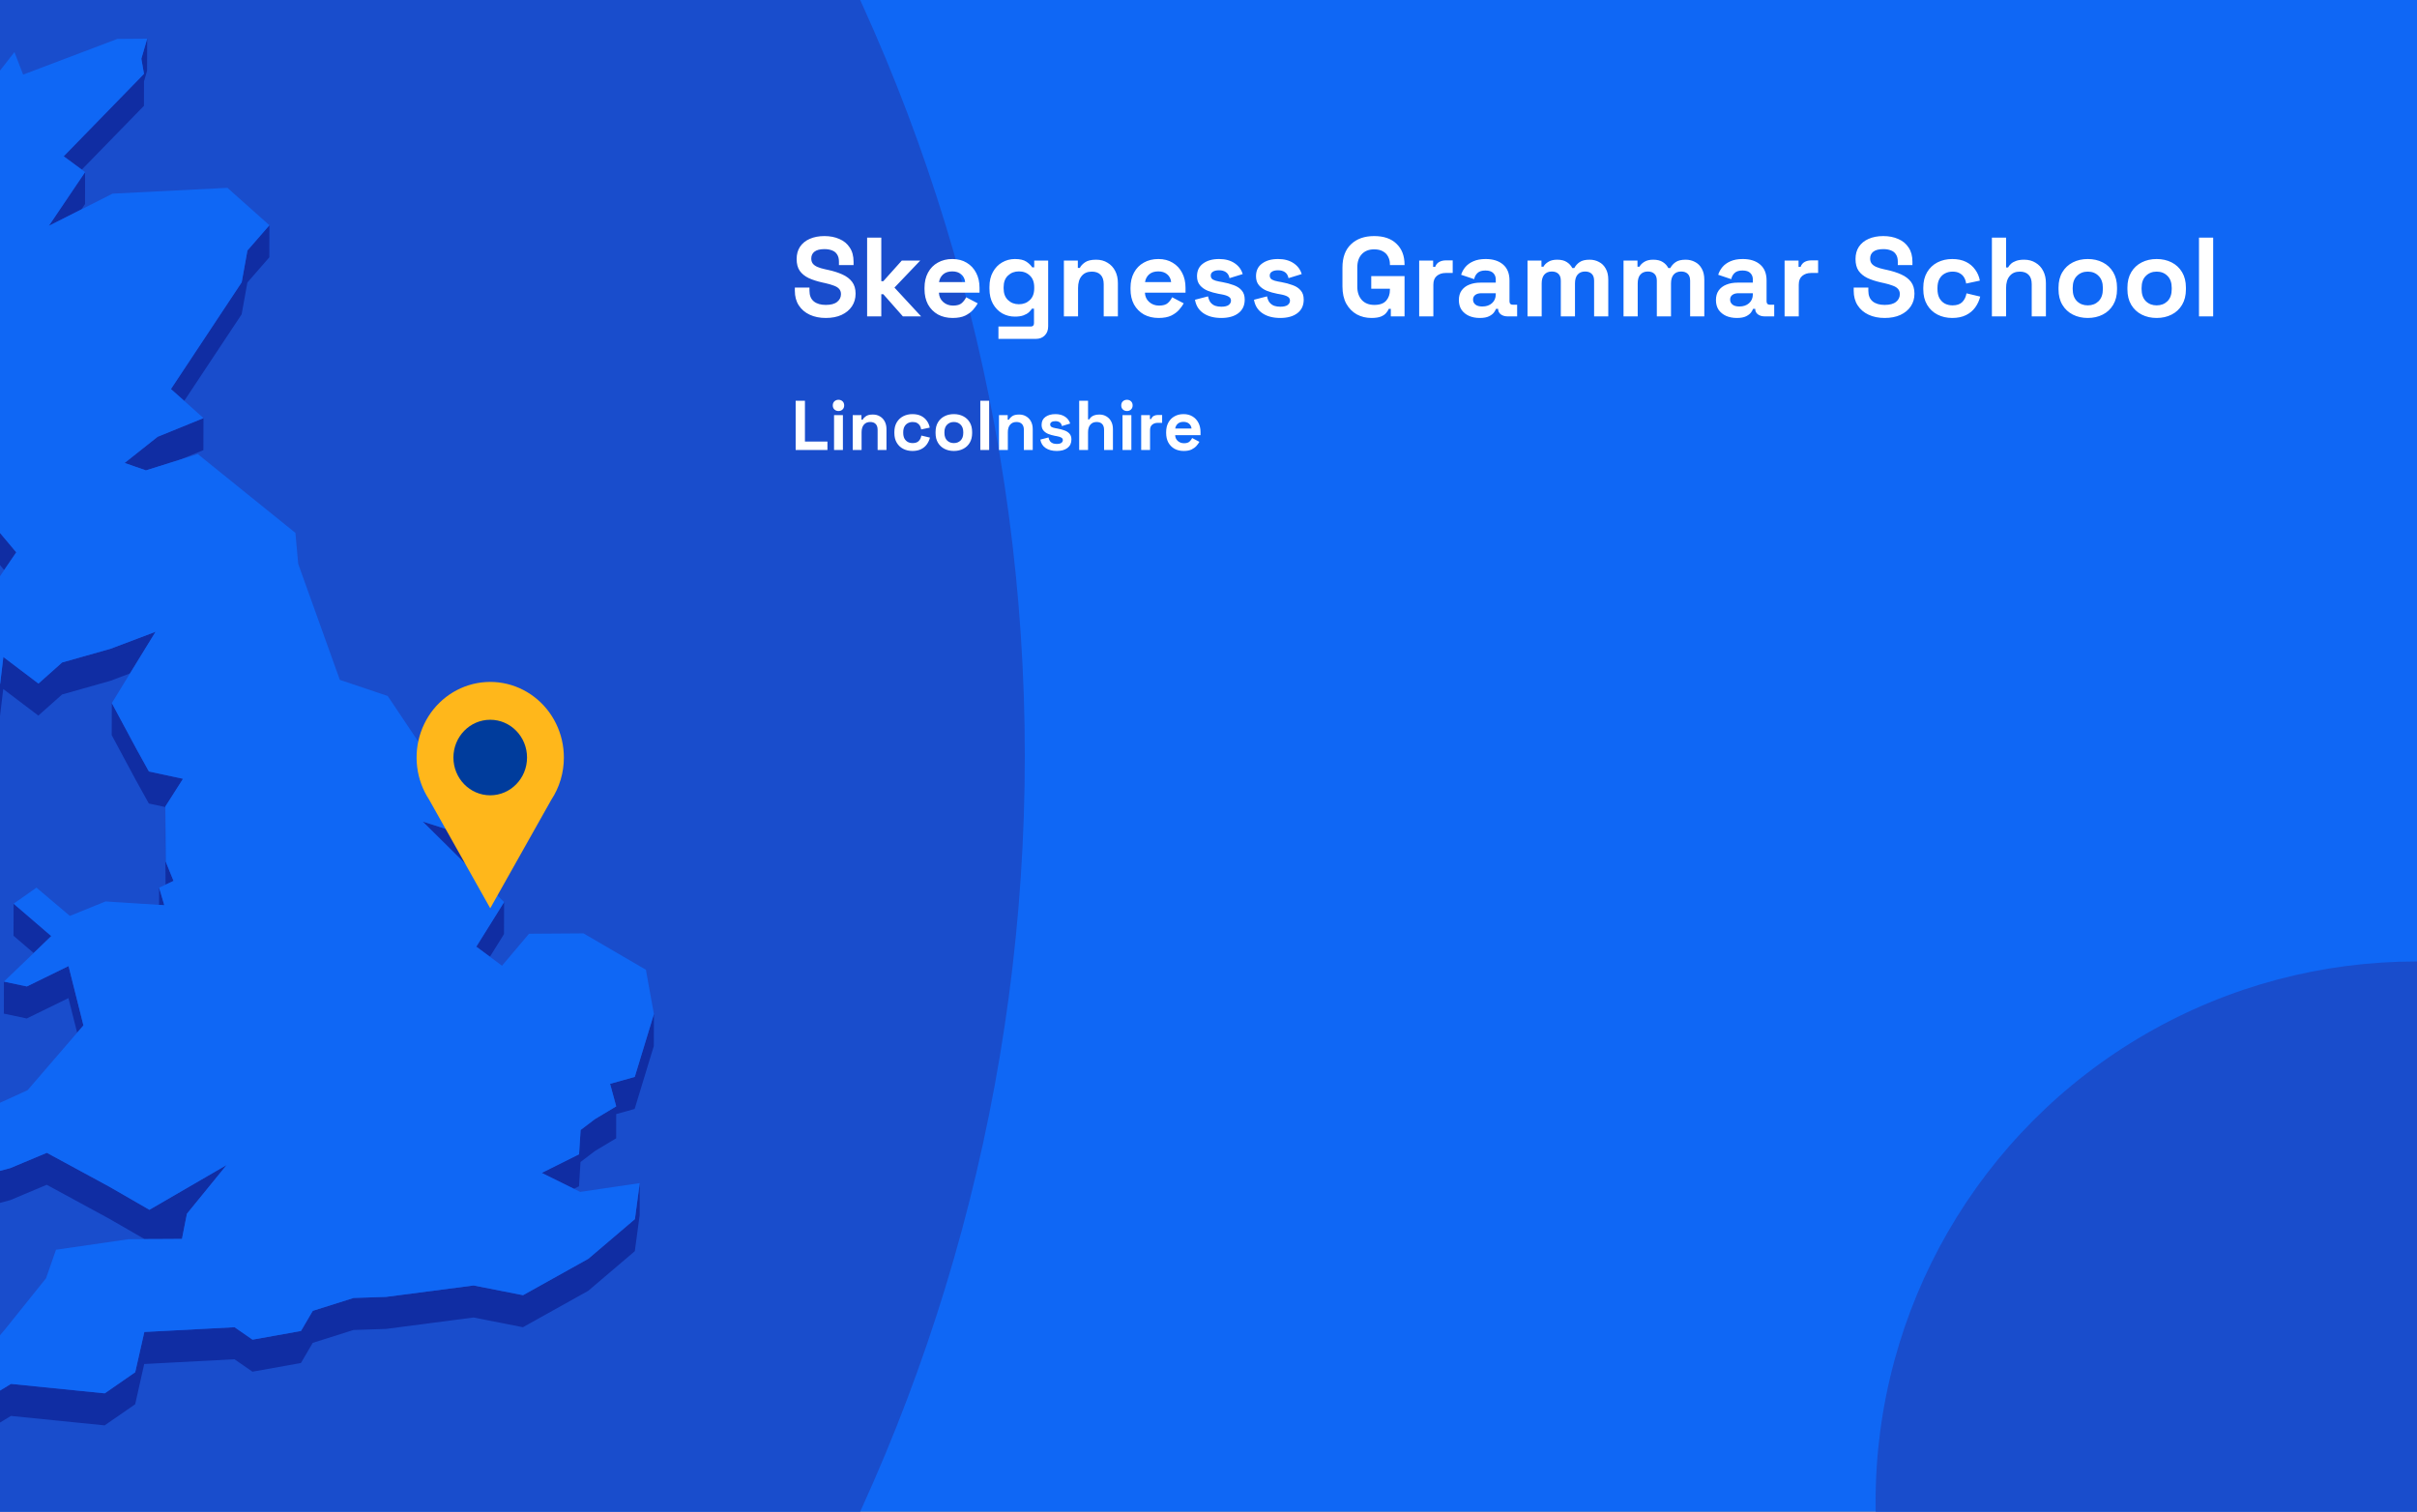 <?xml version="1.0" encoding="utf-8"?>
<svg xmlns="http://www.w3.org/2000/svg" fill="none" height="860" viewBox="0 0 1375 860" width="1375">
<rect x="0" y="0" width="1375" height="860" fill="#808080" stroke="none"/>
<g clip-path="url(#clip0_1661_2033)">
<rect fill="#0F67F5" height="860" width="1375"/>
<circle cx="-451" cy="430" fill="#194DCC" r="1034"/>
<path d="M46.528 96.502L81.886 60.209L81.917 46.321L83.675 40.225L83.738 22L80.41 33.438L81.917 42.016L36.228 88.929L46.528 96.502Z" fill="#102DA3"/>
<path d="M48.38 116.106L48.412 97.913L27.781 128.487L46.371 119.091L48.38 116.106Z" fill="#102DA3"/>
<path d="M137.465 178.827L140.731 160.728L153.228 146.368L153.26 128.144L140.762 142.503L137.496 160.603L97.24 221.342L104.808 228.066L137.465 178.827Z" fill="#102DA3"/>
<path d="M83.015 267.598L89.641 265.525L102.421 261.503L115.704 256.098L115.767 237.873L89.672 248.494L70.894 263.388L83.015 267.598Z" fill="#102DA3"/>
<path d="M-31.189 282.617L-42.023 327.425L-50.25 327.487L-50.312 345.712L-42.085 345.649L-31.221 300.841L-25.914 298.422L-11.815 307.377L2.378 324.314L9.255 314.227L-11.783 289.152L-25.883 280.197L-31.189 282.617Z" fill="#102DA3"/>
<path d="M0.086 389.042L-4.969 391.901L-21.926 363.464L-21.957 381.689L-5.032 410.126L0.024 407.235L1.845 391.995L21.816 407.109L35.319 395.106L62.857 387.313L73.973 383.103L88.512 359.411L62.92 369.089L35.35 376.881L21.879 388.885L1.908 373.77L0.086 389.042Z" fill="#102DA3"/>
<path d="M265.236 491.918L272.396 491.572L272.427 473.347L260.809 473.881L240.43 467.377L260.778 487.519L265.236 491.918Z" fill="#102DA3"/>
<path d="M84.711 438.91L77.363 425.619L63.61 400.01L63.547 418.234L77.301 443.843L84.68 457.135L94.069 459.146L94.006 477.057L94.194 503.294L94.226 503.263L98.716 501.157L94.288 490.222L94.069 458.832L104.117 443.058L84.711 438.91Z" fill="#102DA3"/>
<path d="M93.473 514.982L90.522 505.021L90.49 514.793L93.473 514.982Z" fill="#102DA3"/>
<path d="M29.164 532.547L7.748 514.134L7.686 532.358L19.147 542.194L29.164 532.547Z" fill="#102DA3"/>
<path d="M278.707 544.298L286.714 531.446L286.777 513.221L270.951 538.579L278.707 544.298Z" fill="#102DA3"/>
<path d="M2.189 576.662L15.221 579.427L38.929 567.832L43.89 587.503L47.47 583.355L38.992 549.607L15.284 561.202L2.221 558.437L2.189 576.662Z" fill="#102DA3"/>
<path d="M361.104 612.673L347.068 616.601L350.553 629.421L338.495 636.649L330.3 642.87L329.42 656.696L308.193 667.285L326.5 676.335L329.389 674.889L330.237 661.095L338.433 654.842L350.522 647.615L350.553 633.821L361.041 630.898L371.938 595.14L372 576.915L361.104 612.673Z" fill="#102DA3"/>
<path d="M-22.773 679.633L-10.621 687.175L5.833 682.776L26.59 674.04L62.104 693.333L82.264 704.96L84.964 704.928H87.696L103.522 704.834L105.532 694.559L106.348 690.505L128.926 662.791L84.996 688.274L62.167 675.109L26.652 655.847L5.865 664.551L-10.558 668.95L-22.741 661.409L-25.191 657.606L-17.466 651.353L-27.703 640.042L-27.766 658.235L-25.191 661.094L-25.222 675.831L-22.773 679.633Z" fill="#102DA3"/>
<path d="M334.696 716.146L297.549 736.853L269.413 731.323L219.549 737.827L201.148 738.424L177.942 745.745L171.222 757.214L143.652 762.148L133.447 755.078L82.106 757.78L76.925 780.687L59.592 792.69L6.241 787.317L-13.541 799.383L-16.838 811.292L-23.056 819.902L-32.853 808.055L-53.64 811.072L-53.703 829.265L-32.884 826.28L-23.119 838.126L-16.901 829.517L-13.573 817.576L6.21 805.542L59.529 810.915L76.894 798.912L82.043 776.005L133.384 773.303L143.621 780.373L171.191 775.439L177.911 763.97L201.085 756.649L219.486 756.052L269.351 749.547L297.486 755.078L334.633 734.371L361.136 711.809L363.899 691.322L363.931 673.097L361.199 693.585L334.696 716.146Z" fill="#102DA3"/>
<path d="M329.42 656.696L330.3 642.87L338.495 636.648L350.553 629.421L347.068 616.601L361.104 612.673L372 576.915L367.447 551.714L331.933 531.007L300.94 531.227L285.585 549.42L278.708 544.299L270.952 538.58L286.778 513.222L265.237 491.918L260.778 487.519L240.43 467.377L260.809 473.882L272.428 473.347L220.553 395.955L193.328 386.779L169.652 320.793L168.05 303.165L112.502 258.326L102.422 261.499L89.642 265.521L83.016 267.595L70.896 263.385L89.674 248.491L115.768 237.87L104.809 228.066L97.241 221.342L137.497 160.603L140.763 142.504L153.261 128.144L129.396 106.871L64.019 110.17L46.371 119.094L27.782 128.49L48.413 97.916L46.529 96.502L36.229 88.929L81.918 42.016L80.41 33.438L83.739 22L66.782 22.126L13.149 42.456L8.219 29.636L-1.861 42.55L-7.764 27.373L-15.991 29.793L-31.629 82.739L-20.387 96.942L-31.66 97.004L-43.153 97.099L-52.542 141.875L-43.247 154.193L-45.508 169.464L-47.863 185.175L-73.424 199.126L-70.849 221.468L-72.607 224.987L-80.394 240.572L-71.665 243.872L-24.972 202.614L-22.993 208.804L-25.003 212.041L-36.904 231.334L-44.535 243.683L-41.52 259.363L-42.965 270.455L-50.249 327.486L-42.023 327.423L-31.189 282.615L-25.882 280.196L-11.783 289.151L9.255 314.226L2.379 324.312L-9.931 342.443L-12.694 363.401L-21.926 363.464L-4.969 391.901L0.086 389.042L1.908 373.771L21.879 388.885L35.35 376.882L62.92 369.089L88.512 359.411L73.973 383.103L63.611 400.008L77.364 425.617L84.712 438.909L104.118 443.057L94.07 458.83L94.289 490.221L98.717 501.156L94.227 503.261L94.195 503.293L90.521 505.021L93.473 514.982L90.49 514.793L60.031 512.845L39.746 521.078L20.748 504.99L7.748 514.133L29.164 532.547L19.147 542.193L2.222 558.439L15.284 561.204L38.992 549.609L47.471 583.356L43.891 587.504L15.693 620.215L-27.704 640.042L-17.467 651.354L-25.192 657.607L-22.742 661.409L-10.559 668.95L5.864 664.551L26.652 655.847L62.166 675.109L84.995 688.275L128.925 662.792L106.347 690.506L105.531 694.559L103.521 704.834L87.695 704.929H84.963L82.263 704.96L73.031 705.023L31.864 710.993L26.181 727.238L3.132 755.958L-17.53 780.373L-45.508 798.158L-53.641 811.073L-32.853 808.056L-23.056 819.902L-16.839 811.293L-13.542 799.384L6.241 787.317L59.591 792.691L76.925 780.687L82.106 757.781L133.447 755.078L143.652 762.148L171.222 757.215L177.942 745.746L201.147 738.425L219.548 737.828L269.413 731.323L297.548 736.854L334.696 716.146L361.198 693.585L363.93 673.098L330.048 678.094L326.5 676.335L308.193 667.285L329.42 656.696Z" fill="#0F67F5"/>
<g clip-path="url(#clip1_1661_2033)">
<path d="M320.776 430.987C320.784 424.266 319.255 417.637 316.313 411.632C313.372 405.627 309.099 400.413 303.838 396.41C298.577 392.406 292.474 389.725 286.02 388.58C279.565 387.435 272.94 387.859 266.674 389.817C260.408 391.776 254.678 395.215 249.942 399.858C245.206 404.502 241.598 410.219 239.406 416.553C237.214 422.887 236.5 429.659 237.321 436.327C238.142 442.995 240.475 449.373 244.133 454.948V454.948L261.519 485.835L278.894 516.733L296.279 485.835L313.644 454.991C318.307 447.902 320.791 439.541 320.776 430.987V430.987Z" fill="#FFB71B"/>
<path d="M278.883 452.461C290.448 452.461 299.824 442.841 299.824 430.973C299.824 419.105 290.448 409.485 278.883 409.485C267.317 409.485 257.941 419.105 257.941 430.973C257.941 442.841 267.317 452.461 278.883 452.461Z" fill="#003C9C"/>
</g>
<path d="M469.776 180.896C466.32 180.896 463.269 180.277 460.624 179.04C457.979 177.803 455.909 176.032 454.416 173.728C452.923 171.424 452.176 168.651 452.176 165.408V163.616H460.496V165.408C460.496 168.096 461.328 170.123 462.992 171.488C464.656 172.811 466.917 173.472 469.776 173.472C472.677 173.472 474.832 172.896 476.24 171.744C477.691 170.592 478.416 169.12 478.416 167.328C478.416 166.091 478.053 165.088 477.328 164.32C476.645 163.552 475.621 162.933 474.256 162.464C472.933 161.952 471.312 161.483 469.392 161.056L467.92 160.736C464.848 160.053 462.203 159.2 459.984 158.176C457.808 157.109 456.123 155.723 454.928 154.016C453.776 152.309 453.2 150.091 453.2 147.36C453.2 144.629 453.84 142.304 455.12 140.384C456.443 138.421 458.277 136.928 460.624 135.904C463.013 134.837 465.808 134.304 469.008 134.304C472.208 134.304 475.045 134.859 477.52 135.968C480.037 137.035 482 138.656 483.408 140.832C484.859 142.965 485.584 145.653 485.584 148.896V150.816H477.264V148.896C477.264 147.189 476.923 145.824 476.24 144.8C475.6 143.733 474.661 142.965 473.424 142.496C472.187 141.984 470.715 141.728 469.008 141.728C466.448 141.728 464.549 142.219 463.312 143.2C462.117 144.139 461.52 145.44 461.52 147.104C461.52 148.213 461.797 149.152 462.352 149.92C462.949 150.688 463.824 151.328 464.976 151.84C466.128 152.352 467.6 152.8 469.392 153.184L470.864 153.504C474.064 154.187 476.837 155.061 479.184 156.128C481.573 157.195 483.429 158.603 484.752 160.352C486.075 162.101 486.736 164.341 486.736 167.072C486.736 169.803 486.032 172.213 484.624 174.304C483.259 176.352 481.296 177.973 478.736 179.168C476.219 180.32 473.232 180.896 469.776 180.896ZM493.293 180V135.2H501.357V159.968H502.509L513.005 148.256H523.501L508.845 163.616L524.013 180H513.645L502.509 167.392H501.357V180H493.293ZM541.944 180.896C538.787 180.896 535.992 180.235 533.56 178.912C531.171 177.547 529.293 175.648 527.928 173.216C526.605 170.741 525.944 167.84 525.944 164.512V163.744C525.944 160.416 526.605 157.536 527.928 155.104C529.251 152.629 531.107 150.731 533.496 149.408C535.885 148.043 538.659 147.36 541.816 147.36C544.931 147.36 547.64 148.064 549.944 149.472C552.248 150.837 554.04 152.757 555.32 155.232C556.6 157.664 557.24 160.501 557.24 163.744V166.496H534.136C534.221 168.672 535.032 170.443 536.568 171.808C538.104 173.173 539.981 173.856 542.2 173.856C544.461 173.856 546.125 173.365 547.192 172.384C548.259 171.403 549.069 170.315 549.624 169.12L556.216 172.576C555.619 173.685 554.744 174.901 553.592 176.224C552.483 177.504 550.989 178.613 549.112 179.552C547.235 180.448 544.845 180.896 541.944 180.896ZM534.2 160.48H549.048C548.877 158.645 548.131 157.173 546.808 156.064C545.528 154.955 543.843 154.4 541.752 154.4C539.576 154.4 537.848 154.955 536.568 156.064C535.288 157.173 534.499 158.645 534.2 160.48ZM562.882 164.256V163.232C562.882 159.904 563.543 157.067 564.866 154.72C566.188 152.331 567.938 150.517 570.114 149.28C572.332 148 574.743 147.36 577.346 147.36C580.247 147.36 582.444 147.872 583.938 148.896C585.431 149.92 586.519 150.987 587.202 152.096H588.354V148.256H596.29V185.632C596.29 187.808 595.65 189.536 594.37 190.816C593.09 192.139 591.383 192.8 589.25 192.8H568.002V185.76H586.434C587.628 185.76 588.226 185.12 588.226 183.84V175.584H587.074C586.647 176.267 586.05 176.971 585.282 177.696C584.514 178.379 583.49 178.955 582.21 179.424C580.93 179.893 579.308 180.128 577.346 180.128C574.743 180.128 572.332 179.509 570.114 178.272C567.938 176.992 566.188 175.179 564.866 172.832C563.543 170.443 562.882 167.584 562.882 164.256ZM579.65 173.088C582.124 173.088 584.194 172.299 585.858 170.72C587.522 169.141 588.354 166.923 588.354 164.064V163.424C588.354 160.523 587.522 158.304 585.858 156.768C584.236 155.189 582.167 154.4 579.65 154.4C577.175 154.4 575.106 155.189 573.442 156.768C571.778 158.304 570.946 160.523 570.946 163.424V164.064C570.946 166.923 571.778 169.141 573.442 170.72C575.106 172.299 577.175 173.088 579.65 173.088ZM605.23 180V148.256H613.166V152.416H614.318C614.83 151.307 615.79 150.261 617.198 149.28C618.606 148.256 620.739 147.744 623.598 147.744C626.073 147.744 628.227 148.32 630.062 149.472C631.939 150.581 633.39 152.139 634.414 154.144C635.438 156.107 635.95 158.411 635.95 161.056V180H627.886V161.696C627.886 159.307 627.289 157.515 626.094 156.32C624.942 155.125 623.278 154.528 621.102 154.528C618.627 154.528 616.707 155.36 615.342 157.024C613.977 158.645 613.294 160.928 613.294 163.872V180H605.23ZM659.132 180.896C655.974 180.896 653.18 180.235 650.748 178.912C648.358 177.547 646.481 175.648 645.116 173.216C643.793 170.741 643.132 167.84 643.132 164.512V163.744C643.132 160.416 643.793 157.536 645.116 155.104C646.438 152.629 648.294 150.731 650.684 149.408C653.073 148.043 655.846 147.36 659.003 147.36C662.118 147.36 664.828 148.064 667.132 149.472C669.436 150.837 671.228 152.757 672.507 155.232C673.788 157.664 674.428 160.501 674.428 163.744V166.496H651.324C651.409 168.672 652.22 170.443 653.756 171.808C655.292 173.173 657.169 173.856 659.388 173.856C661.649 173.856 663.313 173.365 664.38 172.384C665.446 171.403 666.257 170.315 666.812 169.12L673.404 172.576C672.806 173.685 671.932 174.901 670.78 176.224C669.67 177.504 668.177 178.613 666.3 179.552C664.422 180.448 662.033 180.896 659.132 180.896ZM651.388 160.48H666.236C666.065 158.645 665.318 157.173 663.996 156.064C662.716 154.955 661.03 154.4 658.94 154.4C656.764 154.4 655.036 154.955 653.756 156.064C652.476 157.173 651.686 158.645 651.388 160.48ZM694.789 180.896C690.65 180.896 687.258 180 684.613 178.208C681.968 176.416 680.368 173.856 679.813 170.528L687.237 168.608C687.536 170.101 688.026 171.275 688.709 172.128C689.434 172.981 690.309 173.6 691.333 173.984C692.4 174.325 693.552 174.496 694.789 174.496C696.666 174.496 698.053 174.176 698.949 173.536C699.845 172.853 700.293 172.021 700.293 171.04C700.293 170.059 699.866 169.312 699.013 168.8C698.16 168.245 696.794 167.797 694.917 167.456L693.125 167.136C690.906 166.709 688.88 166.133 687.045 165.408C685.21 164.64 683.738 163.595 682.629 162.272C681.52 160.949 680.965 159.243 680.965 157.152C680.965 153.995 682.117 151.584 684.421 149.92C686.725 148.213 689.754 147.36 693.509 147.36C697.05 147.36 699.994 148.149 702.341 149.728C704.688 151.307 706.224 153.376 706.949 155.936L699.461 158.24C699.12 156.619 698.416 155.467 697.349 154.784C696.325 154.101 695.045 153.76 693.509 153.76C691.973 153.76 690.8 154.037 689.989 154.592C689.178 155.104 688.773 155.829 688.773 156.768C688.773 157.792 689.2 158.56 690.053 159.072C690.906 159.541 692.058 159.904 693.509 160.16L695.301 160.48C697.69 160.907 699.845 161.483 701.765 162.208C703.728 162.891 705.264 163.893 706.373 165.216C707.525 166.496 708.101 168.245 708.101 170.464C708.101 173.792 706.885 176.373 704.453 178.208C702.064 180 698.842 180.896 694.789 180.896ZM728.352 180.896C724.213 180.896 720.821 180 718.176 178.208C715.53 176.416 713.93 173.856 713.376 170.528L720.8 168.608C721.098 170.101 721.589 171.275 722.272 172.128C722.997 172.981 723.872 173.6 724.896 173.984C725.962 174.325 727.114 174.496 728.352 174.496C730.229 174.496 731.616 174.176 732.512 173.536C733.408 172.853 733.856 172.021 733.856 171.04C733.856 170.059 733.429 169.312 732.576 168.8C731.722 168.245 730.357 167.797 728.48 167.456L726.688 167.136C724.469 166.709 722.442 166.133 720.608 165.408C718.773 164.64 717.301 163.595 716.192 162.272C715.082 160.949 714.528 159.243 714.528 157.152C714.528 153.995 715.68 151.584 717.984 149.92C720.288 148.213 723.317 147.36 727.072 147.36C730.613 147.36 733.557 148.149 735.904 149.728C738.25 151.307 739.786 153.376 740.512 155.936L733.024 158.24C732.682 156.619 731.978 155.467 730.912 154.784C729.888 154.101 728.608 153.76 727.072 153.76C725.536 153.76 724.362 154.037 723.552 154.592C722.741 155.104 722.336 155.829 722.336 156.768C722.336 157.792 722.762 158.56 723.616 159.072C724.469 159.541 725.621 159.904 727.072 160.16L728.864 160.48C731.253 160.907 733.408 161.483 735.328 162.208C737.29 162.891 738.826 163.893 739.936 165.216C741.088 166.496 741.664 168.245 741.664 170.464C741.664 173.792 740.448 176.373 738.016 178.208C735.626 180 732.405 180.896 728.352 180.896ZM780.212 180.896C777.14 180.896 774.345 180.213 771.828 178.848C769.353 177.44 767.369 175.413 765.876 172.768C764.425 170.08 763.7 166.816 763.7 162.976V152.224C763.7 146.464 765.321 142.048 768.564 138.976C771.807 135.861 776.201 134.304 781.748 134.304C787.252 134.304 791.497 135.776 794.484 138.72C797.513 141.621 799.028 145.568 799.028 150.56V150.816H790.708V150.304C790.708 148.725 790.367 147.296 789.684 146.016C789.044 144.736 788.063 143.733 786.74 143.008C785.417 142.24 783.753 141.856 781.748 141.856C778.761 141.856 776.415 142.773 774.708 144.608C773.001 146.443 772.148 148.939 772.148 152.096V163.104C772.148 166.219 773.001 168.736 774.708 170.656C776.415 172.533 778.804 173.472 781.876 173.472C784.948 173.472 787.188 172.661 788.596 171.04C790.004 169.419 790.708 167.371 790.708 164.896V164.256H780.084V157.088H799.028V180H791.22V175.712H790.068C789.769 176.437 789.279 177.205 788.596 178.016C787.956 178.827 786.975 179.509 785.652 180.064C784.329 180.619 782.516 180.896 780.212 180.896ZM807.355 180V148.256H815.291V151.84H816.443C816.912 150.56 817.68 149.621 818.747 149.024C819.856 148.427 821.136 148.128 822.587 148.128H826.427V155.296H822.459C820.411 155.296 818.726 155.851 817.403 156.96C816.08 158.027 815.419 159.691 815.419 161.952V180H807.355ZM841.836 180.896C839.575 180.896 837.548 180.512 835.756 179.744C833.964 178.933 832.535 177.781 831.468 176.288C830.444 174.752 829.932 172.896 829.932 170.72C829.932 168.544 830.444 166.731 831.468 165.28C832.535 163.787 833.985 162.677 835.82 161.952C837.697 161.184 839.831 160.8 842.22 160.8H850.924V159.008C850.924 157.515 850.455 156.299 849.516 155.36C848.577 154.379 847.084 153.888 845.036 153.888C843.031 153.888 841.537 154.357 840.556 155.296C839.575 156.192 838.935 157.365 838.636 158.816L831.212 156.32C831.724 154.699 832.535 153.227 833.644 151.904C834.796 150.539 836.311 149.451 838.188 148.64C840.108 147.787 842.433 147.36 845.164 147.36C849.345 147.36 852.652 148.405 855.084 150.496C857.516 152.587 858.732 155.616 858.732 159.584V171.424C858.732 172.704 859.329 173.344 860.524 173.344H863.084V180H857.708C856.129 180 854.828 179.616 853.804 178.848C852.78 178.08 852.268 177.056 852.268 175.776V175.712H851.052C850.881 176.224 850.497 176.907 849.9 177.76C849.303 178.571 848.364 179.296 847.084 179.936C845.804 180.576 844.055 180.896 841.836 180.896ZM843.244 174.368C845.505 174.368 847.34 173.749 848.748 172.512C850.199 171.232 850.924 169.547 850.924 167.456V166.816H842.796C841.303 166.816 840.129 167.136 839.276 167.776C838.423 168.416 837.996 169.312 837.996 170.464C837.996 171.616 838.444 172.555 839.34 173.28C840.236 174.005 841.537 174.368 843.244 174.368ZM868.98 180V148.256H876.916V151.712H878.068C878.623 150.645 879.54 149.728 880.82 148.96C882.1 148.149 883.785 147.744 885.876 147.744C888.137 147.744 889.951 148.192 891.316 149.088C892.681 149.941 893.727 151.072 894.452 152.48H895.604C896.329 151.115 897.353 149.984 898.676 149.088C899.999 148.192 901.876 147.744 904.308 147.744C906.271 147.744 908.041 148.171 909.62 149.024C911.241 149.835 912.521 151.093 913.46 152.8C914.441 154.464 914.932 156.576 914.932 159.136V180H906.868V159.712C906.868 157.963 906.42 156.661 905.524 155.808C904.628 154.912 903.369 154.464 901.748 154.464C899.913 154.464 898.484 155.061 897.46 156.256C896.479 157.408 895.988 159.072 895.988 161.248V180H887.924V159.712C887.924 157.963 887.476 156.661 886.58 155.808C885.684 154.912 884.425 154.464 882.804 154.464C880.969 154.464 879.54 155.061 878.516 156.256C877.535 157.408 877.044 159.072 877.044 161.248V180H868.98ZM923.605 180V148.256H931.541V151.712H932.693C933.248 150.645 934.165 149.728 935.445 148.96C936.725 148.149 938.41 147.744 940.501 147.744C942.762 147.744 944.576 148.192 945.941 149.088C947.306 149.941 948.352 151.072 949.077 152.48H950.229C950.954 151.115 951.978 149.984 953.301 149.088C954.624 148.192 956.501 147.744 958.933 147.744C960.896 147.744 962.666 148.171 964.245 149.024C965.866 149.835 967.146 151.093 968.085 152.8C969.066 154.464 969.557 156.576 969.557 159.136V180H961.493V159.712C961.493 157.963 961.045 156.661 960.149 155.808C959.253 154.912 957.994 154.464 956.373 154.464C954.538 154.464 953.109 155.061 952.085 156.256C951.104 157.408 950.613 159.072 950.613 161.248V180H942.549V159.712C942.549 157.963 942.101 156.661 941.205 155.808C940.309 154.912 939.05 154.464 937.429 154.464C935.594 154.464 934.165 155.061 933.141 156.256C932.16 157.408 931.669 159.072 931.669 161.248V180H923.605ZM988.086 180.896C985.825 180.896 983.798 180.512 982.006 179.744C980.214 178.933 978.785 177.781 977.718 176.288C976.694 174.752 976.182 172.896 976.182 170.72C976.182 168.544 976.694 166.731 977.718 165.28C978.785 163.787 980.235 162.677 982.07 161.952C983.947 161.184 986.081 160.8 988.47 160.8H997.174V159.008C997.174 157.515 996.705 156.299 995.766 155.36C994.827 154.379 993.334 153.888 991.286 153.888C989.281 153.888 987.787 154.357 986.806 155.296C985.825 156.192 985.185 157.365 984.886 158.816L977.462 156.32C977.974 154.699 978.785 153.227 979.894 151.904C981.046 150.539 982.561 149.451 984.438 148.64C986.358 147.787 988.683 147.36 991.414 147.36C995.595 147.36 998.902 148.405 1001.33 150.496C1003.77 152.587 1004.98 155.616 1004.98 159.584V171.424C1004.98 172.704 1005.58 173.344 1006.77 173.344H1009.33V180H1003.96C1002.38 180 1001.08 179.616 1000.05 178.848C999.03 178.08 998.518 177.056 998.518 175.776V175.712H997.302C997.131 176.224 996.747 176.907 996.15 177.76C995.553 178.571 994.614 179.296 993.334 179.936C992.054 180.576 990.305 180.896 988.086 180.896ZM989.494 174.368C991.755 174.368 993.59 173.749 994.998 172.512C996.449 171.232 997.174 169.547 997.174 167.456V166.816H989.046C987.553 166.816 986.379 167.136 985.526 167.776C984.673 168.416 984.246 169.312 984.246 170.464C984.246 171.616 984.694 172.555 985.59 173.28C986.486 174.005 987.787 174.368 989.494 174.368ZM1015.23 180V148.256H1023.17V151.84H1024.32C1024.79 150.56 1025.56 149.621 1026.62 149.024C1027.73 148.427 1029.01 148.128 1030.46 148.128H1034.3V155.296H1030.33C1028.29 155.296 1026.6 155.851 1025.28 156.96C1023.96 158.027 1023.29 159.691 1023.29 161.952V180H1015.23ZM1072.15 180.896C1068.7 180.896 1065.64 180.277 1063 179.04C1060.35 177.803 1058.28 176.032 1056.79 173.728C1055.3 171.424 1054.55 168.651 1054.55 165.408V163.616H1062.87V165.408C1062.87 168.096 1063.7 170.123 1065.37 171.488C1067.03 172.811 1069.29 173.472 1072.15 173.472C1075.05 173.472 1077.21 172.896 1078.62 171.744C1080.07 170.592 1080.79 169.12 1080.79 167.328C1080.79 166.091 1080.43 165.088 1079.7 164.32C1079.02 163.552 1078 162.933 1076.63 162.464C1075.31 161.952 1073.69 161.483 1071.77 161.056L1070.3 160.736C1067.22 160.053 1064.58 159.2 1062.36 158.176C1060.18 157.109 1058.5 155.723 1057.3 154.016C1056.15 152.309 1055.58 150.091 1055.58 147.36C1055.58 144.629 1056.22 142.304 1057.5 140.384C1058.82 138.421 1060.65 136.928 1063 135.904C1065.39 134.837 1068.18 134.304 1071.38 134.304C1074.58 134.304 1077.42 134.859 1079.9 135.968C1082.41 137.035 1084.38 138.656 1085.78 140.832C1087.23 142.965 1087.96 145.653 1087.96 148.896V150.816H1079.64V148.896C1079.64 147.189 1079.3 145.824 1078.62 144.8C1077.98 143.733 1077.04 142.965 1075.8 142.496C1074.56 141.984 1073.09 141.728 1071.38 141.728C1068.82 141.728 1066.92 142.219 1065.69 143.2C1064.49 144.139 1063.9 145.44 1063.9 147.104C1063.9 148.213 1064.17 149.152 1064.73 149.92C1065.32 150.688 1066.2 151.328 1067.35 151.84C1068.5 152.352 1069.98 152.8 1071.77 153.184L1073.24 153.504C1076.44 154.187 1079.21 155.061 1081.56 156.128C1083.95 157.195 1085.8 158.603 1087.13 160.352C1088.45 162.101 1089.11 164.341 1089.11 167.072C1089.11 169.803 1088.41 172.213 1087 174.304C1085.63 176.352 1083.67 177.973 1081.11 179.168C1078.59 180.32 1075.61 180.896 1072.15 180.896ZM1110.58 180.896C1107.51 180.896 1104.71 180.256 1102.2 178.976C1099.72 177.696 1097.76 175.84 1096.31 173.408C1094.86 170.976 1094.13 168.032 1094.13 164.576V163.68C1094.13 160.224 1094.86 157.28 1096.31 154.848C1097.76 152.416 1099.72 150.56 1102.2 149.28C1104.71 148 1107.51 147.36 1110.58 147.36C1113.61 147.36 1116.21 147.893 1118.39 148.96C1120.56 150.027 1122.31 151.499 1123.64 153.376C1125 155.211 1125.9 157.301 1126.32 159.648L1118.52 161.312C1118.34 160.032 1117.96 158.88 1117.36 157.856C1116.77 156.832 1115.91 156.021 1114.8 155.424C1113.74 154.827 1112.39 154.528 1110.77 154.528C1109.15 154.528 1107.68 154.891 1106.36 155.616C1105.08 156.299 1104.05 157.344 1103.28 158.752C1102.56 160.117 1102.2 161.803 1102.2 163.808V164.448C1102.2 166.453 1102.56 168.16 1103.28 169.568C1104.05 170.933 1105.08 171.979 1106.36 172.704C1107.68 173.387 1109.15 173.728 1110.77 173.728C1113.2 173.728 1115.04 173.109 1116.28 171.872C1117.56 170.592 1118.37 168.928 1118.71 166.88L1126.52 168.736C1125.96 170.997 1125 173.067 1123.64 174.944C1122.31 176.779 1120.56 178.229 1118.39 179.296C1116.21 180.363 1113.61 180.896 1110.58 180.896ZM1133.17 180V135.2H1141.23V152.16H1142.38C1142.72 151.477 1143.26 150.795 1143.98 150.112C1144.71 149.429 1145.67 148.875 1146.86 148.448C1148.1 147.979 1149.66 147.744 1151.54 147.744C1154.01 147.744 1156.16 148.32 1158 149.472C1159.88 150.581 1161.33 152.139 1162.35 154.144C1163.38 156.107 1163.89 158.411 1163.89 161.056V180H1155.82V161.696C1155.82 159.307 1155.23 157.515 1154.03 156.32C1152.88 155.125 1151.22 154.528 1149.04 154.528C1146.56 154.528 1144.64 155.36 1143.28 157.024C1141.91 158.645 1141.23 160.928 1141.23 163.872V180H1133.17ZM1187.71 180.896C1184.55 180.896 1181.71 180.256 1179.2 178.976C1176.68 177.696 1174.7 175.84 1173.25 173.408C1171.79 170.976 1171.07 168.053 1171.07 164.64V163.616C1171.07 160.203 1171.79 157.28 1173.25 154.848C1174.7 152.416 1176.68 150.56 1179.2 149.28C1181.71 148 1184.55 147.36 1187.71 147.36C1190.87 147.36 1193.7 148 1196.22 149.28C1198.74 150.56 1200.72 152.416 1202.17 154.848C1203.62 157.28 1204.35 160.203 1204.35 163.616V164.64C1204.35 168.053 1203.62 170.976 1202.17 173.408C1200.72 175.84 1198.74 177.696 1196.22 178.976C1193.7 180.256 1190.87 180.896 1187.71 180.896ZM1187.71 173.728C1190.18 173.728 1192.23 172.939 1193.85 171.36C1195.47 169.739 1196.29 167.435 1196.29 164.448V163.808C1196.29 160.821 1195.47 158.539 1193.85 156.96C1192.27 155.339 1190.23 154.528 1187.71 154.528C1185.23 154.528 1183.19 155.339 1181.57 156.96C1179.94 158.539 1179.13 160.821 1179.13 163.808V164.448C1179.13 167.435 1179.94 169.739 1181.57 171.36C1183.19 172.939 1185.23 173.728 1187.71 173.728ZM1226.9 180.896C1223.74 180.896 1220.9 180.256 1218.38 178.976C1215.87 177.696 1213.88 175.84 1212.43 173.408C1210.98 170.976 1210.26 168.053 1210.26 164.64V163.616C1210.26 160.203 1210.98 157.28 1212.43 154.848C1213.88 152.416 1215.87 150.56 1218.38 149.28C1220.9 148 1223.74 147.36 1226.9 147.36C1230.05 147.36 1232.89 148 1235.41 149.28C1237.93 150.56 1239.91 152.416 1241.36 154.848C1242.81 157.28 1243.54 160.203 1243.54 163.616V164.64C1243.54 168.053 1242.81 170.976 1241.36 173.408C1239.91 175.84 1237.93 177.696 1235.41 178.976C1232.89 180.256 1230.05 180.896 1226.9 180.896ZM1226.9 173.728C1229.37 173.728 1231.42 172.939 1233.04 171.36C1234.66 169.739 1235.47 167.435 1235.47 164.448V163.808C1235.47 160.821 1234.66 158.539 1233.04 156.96C1231.46 155.339 1229.41 154.528 1226.9 154.528C1224.42 154.528 1222.37 155.339 1220.75 156.96C1219.13 158.539 1218.32 160.821 1218.32 163.808V164.448C1218.32 167.435 1219.13 169.739 1220.75 171.36C1222.37 172.939 1224.42 173.728 1226.9 173.728ZM1250.98 180V135.2H1259.04V180H1250.98Z" fill="white"/>
<circle cx="307.5" cy="307.5" fill="#194DCC" r="307.5" transform="matrix(-1 0 0 1 1682 547)"/>
<path d="M452.64 256V228H457.92V251.2H470.72V256H452.64ZM474.48 256V236.16H479.52V256H474.48ZM477 233.84C476.093 233.84 475.32 233.547 474.68 232.96C474.066 232.373 473.76 231.6 473.76 230.64C473.76 229.68 474.066 228.907 474.68 228.32C475.32 227.733 476.093 227.44 477 227.44C477.933 227.44 478.706 227.733 479.32 228.32C479.933 228.907 480.24 229.68 480.24 230.64C480.24 231.6 479.933 232.373 479.32 232.96C478.706 233.547 477.933 233.84 477 233.84ZM485.105 256V236.16H490.065V238.76H490.785C491.105 238.067 491.705 237.413 492.585 236.8C493.465 236.16 494.798 235.84 496.585 235.84C498.131 235.84 499.478 236.2 500.625 236.92C501.798 237.613 502.705 238.587 503.345 239.84C503.985 241.067 504.305 242.507 504.305 244.16V256H499.265V244.56C499.265 243.067 498.891 241.947 498.145 241.2C497.425 240.453 496.385 240.08 495.025 240.08C493.478 240.08 492.278 240.6 491.425 241.64C490.571 242.653 490.145 244.08 490.145 245.92V256H485.105ZM519.073 256.56C517.153 256.56 515.406 256.16 513.833 255.36C512.286 254.56 511.06 253.4 510.153 251.88C509.246 250.36 508.793 248.52 508.793 246.36V245.8C508.793 243.64 509.246 241.8 510.153 240.28C511.06 238.76 512.286 237.6 513.833 236.8C515.406 236 517.153 235.6 519.073 235.6C520.966 235.6 522.593 235.933 523.953 236.6C525.313 237.267 526.406 238.187 527.233 239.36C528.086 240.507 528.646 241.813 528.913 243.28L524.033 244.32C523.926 243.52 523.686 242.8 523.313 242.16C522.94 241.52 522.406 241.013 521.713 240.64C521.046 240.267 520.206 240.08 519.193 240.08C518.18 240.08 517.26 240.307 516.433 240.76C515.633 241.187 514.993 241.84 514.513 242.72C514.06 243.573 513.833 244.627 513.833 245.88V246.28C513.833 247.533 514.06 248.6 514.513 249.48C514.993 250.333 515.633 250.987 516.433 251.44C517.26 251.867 518.18 252.08 519.193 252.08C520.713 252.08 521.86 251.693 522.633 250.92C523.433 250.12 523.94 249.08 524.153 247.8L529.033 248.96C528.686 250.373 528.086 251.667 527.233 252.84C526.406 253.987 525.313 254.893 523.953 255.56C522.593 256.227 520.966 256.56 519.073 256.56ZM542.631 256.56C540.657 256.56 538.884 256.16 537.311 255.36C535.737 254.56 534.497 253.4 533.591 251.88C532.684 250.36 532.231 248.533 532.231 246.4V245.76C532.231 243.627 532.684 241.8 533.591 240.28C534.497 238.76 535.737 237.6 537.311 236.8C538.884 236 540.657 235.6 542.631 235.6C544.604 235.6 546.377 236 547.951 236.8C549.524 237.6 550.764 238.76 551.671 240.28C552.577 241.8 553.031 243.627 553.031 245.76V246.4C553.031 248.533 552.577 250.36 551.671 251.88C550.764 253.4 549.524 254.56 547.951 255.36C546.377 256.16 544.604 256.56 542.631 256.56ZM542.631 252.08C544.177 252.08 545.457 251.587 546.471 250.6C547.484 249.587 547.991 248.147 547.991 246.28V245.88C547.991 244.013 547.484 242.587 546.471 241.6C545.484 240.587 544.204 240.08 542.631 240.08C541.084 240.08 539.804 240.587 538.791 241.6C537.777 242.587 537.271 244.013 537.271 245.88V246.28C537.271 248.147 537.777 249.587 538.791 250.6C539.804 251.587 541.084 252.08 542.631 252.08ZM557.683 256V228H562.723V256H557.683ZM568.308 256V236.16H573.268V238.76H573.988C574.308 238.067 574.908 237.413 575.788 236.8C576.668 236.16 578.001 235.84 579.788 235.84C581.334 235.84 582.681 236.2 583.828 236.92C585.001 237.613 585.908 238.587 586.548 239.84C587.188 241.067 587.508 242.507 587.508 244.16V256H582.468V244.56C582.468 243.067 582.094 241.947 581.348 241.2C580.628 240.453 579.588 240.08 578.228 240.08C576.681 240.08 575.481 240.6 574.628 241.64C573.774 242.653 573.348 244.08 573.348 245.92V256H568.308ZM601.196 256.56C598.61 256.56 596.49 256 594.836 254.88C593.183 253.76 592.183 252.16 591.836 250.08L596.476 248.88C596.663 249.813 596.97 250.547 597.396 251.08C597.85 251.613 598.396 252 599.036 252.24C599.703 252.453 600.423 252.56 601.196 252.56C602.37 252.56 603.236 252.36 603.796 251.96C604.356 251.533 604.636 251.013 604.636 250.4C604.636 249.787 604.37 249.32 603.836 249C603.303 248.653 602.45 248.373 601.276 248.16L600.156 247.96C598.77 247.693 597.503 247.333 596.356 246.88C595.21 246.4 594.29 245.747 593.596 244.92C592.903 244.093 592.556 243.027 592.556 241.72C592.556 239.747 593.276 238.24 594.716 237.2C596.156 236.133 598.05 235.6 600.396 235.6C602.61 235.6 604.45 236.093 605.916 237.08C607.383 238.067 608.343 239.36 608.796 240.96L604.116 242.4C603.903 241.387 603.463 240.667 602.796 240.24C602.156 239.813 601.356 239.6 600.396 239.6C599.436 239.6 598.703 239.773 598.196 240.12C597.69 240.44 597.436 240.893 597.436 241.48C597.436 242.12 597.703 242.6 598.236 242.92C598.77 243.213 599.49 243.44 600.396 243.6L601.516 243.8C603.01 244.067 604.356 244.427 605.556 244.88C606.783 245.307 607.743 245.933 608.436 246.76C609.156 247.56 609.516 248.653 609.516 250.04C609.516 252.12 608.756 253.733 607.236 254.88C605.743 256 603.73 256.56 601.196 256.56ZM613.933 256V228H618.973V238.6H619.693C619.906 238.173 620.239 237.747 620.693 237.32C621.146 236.893 621.746 236.547 622.493 236.28C623.266 235.987 624.239 235.84 625.413 235.84C626.959 235.84 628.306 236.2 629.453 236.92C630.626 237.613 631.533 238.587 632.173 239.84C632.813 241.067 633.133 242.507 633.133 244.16V256H628.093V244.56C628.093 243.067 627.719 241.947 626.973 241.2C626.253 240.453 625.213 240.08 623.853 240.08C622.306 240.08 621.106 240.6 620.253 241.64C619.399 242.653 618.973 244.08 618.973 245.92V256H613.933ZM638.581 256V236.16H643.621V256H638.581ZM641.101 233.84C640.195 233.84 639.421 233.547 638.781 232.96C638.168 232.373 637.861 231.6 637.861 230.64C637.861 229.68 638.168 228.907 638.781 228.32C639.421 227.733 640.195 227.44 641.101 227.44C642.035 227.44 642.808 227.733 643.421 228.32C644.035 228.907 644.341 229.68 644.341 230.64C644.341 231.6 644.035 232.373 643.421 232.96C642.808 233.547 642.035 233.84 641.101 233.84ZM649.206 256V236.16H654.166V238.4H654.886C655.18 237.6 655.66 237.013 656.326 236.64C657.02 236.267 657.82 236.08 658.726 236.08H661.126V240.56H658.646C657.366 240.56 656.313 240.907 655.486 241.6C654.66 242.267 654.246 243.307 654.246 244.72V256H649.206ZM673.403 256.56C671.429 256.56 669.683 256.147 668.163 255.32C666.669 254.467 665.496 253.28 664.643 251.76C663.816 250.213 663.403 248.4 663.403 246.32V245.84C663.403 243.76 663.816 241.96 664.643 240.44C665.469 238.893 666.629 237.707 668.123 236.88C669.616 236.027 671.349 235.6 673.322 235.6C675.269 235.6 676.963 236.04 678.403 236.92C679.843 237.773 680.963 238.973 681.762 240.52C682.563 242.04 682.963 243.813 682.963 245.84V247.56H668.523C668.576 248.92 669.083 250.027 670.043 250.88C671.003 251.733 672.176 252.16 673.563 252.16C674.976 252.16 676.016 251.853 676.683 251.24C677.349 250.627 677.856 249.947 678.203 249.2L682.323 251.36C681.949 252.053 681.403 252.813 680.683 253.64C679.989 254.44 679.056 255.133 677.883 255.72C676.709 256.28 675.216 256.56 673.403 256.56ZM668.563 243.8H677.843C677.736 242.653 677.269 241.733 676.443 241.04C675.643 240.347 674.589 240 673.283 240C671.923 240 670.843 240.347 670.043 241.04C669.243 241.733 668.749 242.653 668.563 243.8Z" fill="white"/>
</g>
<defs>
<clipPath id="clip0_1661_2033">
<rect fill="white" height="860" width="1375"/>
</clipPath>
<clipPath id="clip1_1661_2033">
<rect fill="white" height="128.766" transform="translate(237 388)" width="83.775"/>
</clipPath>
</defs>
</svg>